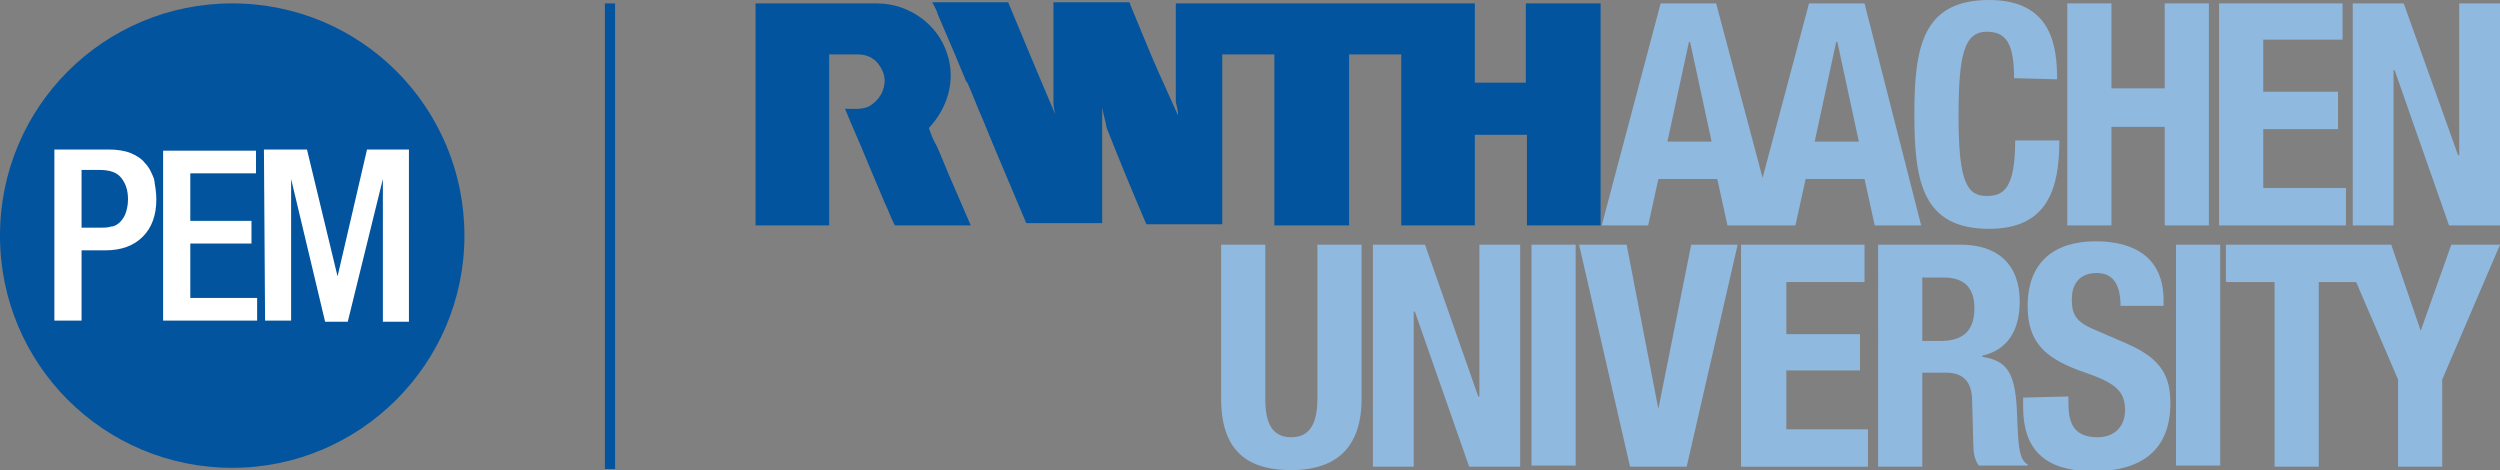 <?xml version="1.0" encoding="UTF-8"?>
<svg xmlns="http://www.w3.org/2000/svg" xmlns:xlink="http://www.w3.org/1999/xlink" version="1.1" id="Ebene_1" x="0px" y="0px" viewBox="0 0 220.7 41.5" style="enable-background:new 0 0 220.7 41.5;" xml:space="preserve">
<rect x="0" y="0" width="220.7" height="41.5" fill="#808080" stroke="none"/>
<style type="text/css">
	.st0{fill:#90B9DF;}
	.st1{fill:#02549E;}
	.st2{fill:#FFFFFF;}
</style>
<g>
	<g>
		<path class="st0" d="M165.8,41.2h3.9v-8.3h2.1c1.6,0,2.3,0.9,2.3,2.5l0.1,3.7c0,0.8,0.1,1.5,0.5,2h4.3V41    c-0.7-0.4-0.8-1.4-0.9-3.5c-0.1-4.1-0.5-5.6-3.1-6v-0.1c2.2-0.5,3.3-2.2,3.3-4.8c0-3.3-2-5-5.2-5h-7.3L165.8,41.2L165.8,41.2z     M169.7,24.5h1.9c1.8,0,2.7,0.9,2.7,2.7c0,2.1-1.1,2.9-3,2.9h-1.6V24.5z"></path>
		<path class="st0" d="M107.8,21.6v13.6c0,5.2,3,6.3,6.2,6.3c3.2,0,6.2-1.3,6.2-6.3V21.6h-3.9v13.6c0,1.9-0.5,3.4-2.3,3.4    c-1.8,0-2.3-1.4-2.3-3.4V21.6H107.8z"></path>
	</g>
	<polygon class="st0" points="121.2,21.6 121.2,41.2 124.8,41.2 124.8,27.5 124.9,27.5 129.7,41.2 134.2,41.2 134.2,21.6    130.6,21.6 130.6,35 130.5,35 125.8,21.6  "></polygon>
	<rect x="135.2" y="21.6" class="st0" width="3.9" height="19.5"></rect>
	<polygon class="st0" points="139.4,21.6 143.9,41.2 148.9,41.2 153.4,21.6 149.3,21.6 146.4,36.1 146.4,36.1 143.6,21.6  "></polygon>
	<polygon class="st0" points="153.7,21.6 153.7,41.2 164.9,41.2 164.9,37.9 157.7,37.9 157.7,32.7 164.2,32.7 164.2,29.5    157.7,29.5 157.7,24.9 164.6,24.9 164.6,21.6  "></polygon>
	<g>
		<path class="st0" d="M178.6,35.1v0.8c0,3.6,1.7,5.7,6.2,5.7c4.3,0,6.8-1.9,6.8-6c0-2.4-0.8-3.9-3.7-5.2l-3-1.3    c-1.7-0.7-2-1.4-2-2.7c0-1.1,0.5-2.3,2.2-2.3c1.5,0,2.1,1.1,2.1,2.9h3.8v-0.5c0-3.7-2.5-5.2-6-5.2c-3.7,0-6,1.9-6,5.7    c0,3.3,1.6,4.7,5.1,5.9c2.6,0.9,3.5,1.6,3.5,3.3c0,1.6-1.1,2.4-2.4,2.4c-2.1,0-2.6-1.2-2.6-3v-0.6L178.6,35.1L178.6,35.1z"></path>
	</g>
	<rect x="192.1" y="21.6" class="st0" width="3.9" height="19.5"></rect>
	<polygon class="st0" points="216.4,21.6 213.7,29.2 213.7,29.2 211.1,21.6 196.5,21.6 196.5,24.9 200.8,24.9 200.8,41.2    204.7,41.2 204.7,24.9 208,24.9 211.7,33.5 211.7,41.2 215.6,41.2 215.6,33.5 220.7,21.6  "></polygon>
	<g>
		<path class="st1" d="M73.2,19.9H73h-6.3v-2.2V0.4V0.3H73h0h4.4c2.9,0,5.4,1.9,6.2,4.4c0.8,2.3,0.1,4.8-1.6,6.6    c0.2,0.6,0.4,1.1,0.7,1.6c0.5,1.1,0.9,2.2,1.4,3.3l1.6,3.7h0H79c0,0-0.1-0.2-0.1-0.2c-0.3-0.6-0.5-1.2-0.8-1.8l-1.6-3.8    c-0.6-1.5-1.3-3-1.9-4.5c0.8,0,1.4,0.1,2.1-0.2c0.5-0.3,1.3-0.9,1.4-2.2c0-0.6-0.2-1.1-0.6-1.6c-0.4-0.5-1-0.8-1.8-0.8    c0,0-2.5,0-2.5,0L73.2,19.9L73.2,19.9z"></path>
		<path class="st1" d="M141.3,0.3v19.6h-5.1h-1.4v-8h-0.6h-3.9h-0.1v8c-1.2,0-2.5,0-3.6,0h-2.9V4.8h-4.6v0.5v1.4v6.5v6.7h-0.1h-6.5    v-8.1v-0.3V4.8h-4.6v7.1v7.9h-6.7c-1.2-2.8-2.4-5.7-3.5-8.5c-0.1-0.6-0.3-1.2-0.4-1.8v10.2h-6.7c-1.3-3.1-2.6-6.1-3.9-9.3    c-0.5-1.1-0.8-2-1.3-3.1l-0.1-0.1l-1-2.4l-1.5-3.5c-0.1-0.4-0.3-0.7-0.5-1.1H89c1.4,3.4,2.8,6.7,4.2,10l0,0.1    c-0.1-0.4-0.2-0.9-0.2-1.2V3.2c0-0.9,0-2,0-3h6.7c0.1,0.2,0.1,0.3,0.2,0.5c0.8,1.9,1.5,3.7,2.3,5.5l1.8,4c0-0.4-0.1-0.8-0.2-1.2    V0.3h0.5h4.6h16.6h4.7v1.2v5.8h0.3h4.2V0.3h3.4H141.3z"></path>
	</g>
	<path class="st0" d="M160.2,12.5l1.9-8.8h0.1l1.9,8.8H160.2z M147.2,12.5l1.9-8.8h0.1l1.9,8.8H147.2z M164.6,0.3h-4.9l-4.1,15.4   l-4.1-15.4h-4.9l-5.2,19.6h4.1l0.9-4.1h5.2l0.9,4.1h6l0.9-4.1h5.2l0.9,4.1h4.1L164.6,0.3z"></path>
	<g>
		<path class="st0" d="M181.6,7c0-2.8-0.4-7-6-7c-5.9,0-6.6,4.2-6.6,10.1c0,5.9,0.7,10.1,6.6,10.1c5.2,0,6.2-3.6,6.2-7.8h-3.9    c0,4.2-1,4.9-2.5,4.9c-1.7,0-2.5-1.1-2.5-7c0-5.5,0.5-7.5,2.5-7.5c1.8,0,2.4,1.2,2.4,4.1L181.6,7L181.6,7z"></path>
	</g>
	<polygon class="st0" points="182.5,19.9 186.4,19.9 186.4,11.2 191.1,11.2 191.1,19.9 195,19.9 195,0.3 191.1,0.3 191.1,7.8    186.4,7.8 186.4,0.3 182.5,0.3  "></polygon>
	<polygon class="st0" points="195.9,0.3 195.9,19.9 207.1,19.9 207.1,16.6 199.8,16.6 199.8,11.4 206.4,11.4 206.4,8.1 199.8,8.1    199.8,3.5 206.8,3.5 206.8,0.3  "></polygon>
	<polygon class="st0" points="207.7,0.3 207.7,19.9 211.3,19.9 211.3,6.2 211.4,6.2 216.2,19.9 220.7,19.9 220.7,0.3 217.1,0.3    217.1,13.7 217,13.7 212.2,0.3  "></polygon>
	<rect x="53.4" y="0.3" class="st1" width="0.9" height="41.1"></rect>
	<g>
		<path class="st1" d="M20.5,41.3c11.3,0,20.5-9.2,20.5-20.5S31.9,0.3,20.5,0.3C9.2,0.3,0,9.4,0,20.8S9.2,41.3,20.5,41.3"></path>
		<path class="st2" d="M23.4,28.3h2.3V15.8h0l3,12.6h2l3.1-12.6h0v12.6h2.3V13.2h-3.7l-2.6,11.2h0l-2.7-11.2h-3.8L23.4,28.3    L23.4,28.3z M14.4,28.3h8.3v-2h-5.9v-4.8h5.4v-2h-5.4v-4.2h5.8v-2h-8.2V28.3z M7.2,15h1.5c1,0,1.6,0.2,2,0.7    c0.4,0.5,0.6,1.1,0.6,1.9c0,0.5-0.1,0.9-0.2,1.2c-0.1,0.3-0.3,0.6-0.5,0.8c-0.2,0.2-0.5,0.4-0.8,0.4c-0.3,0.1-0.6,0.1-0.9,0.1H7.2    L7.2,15L7.2,15z M4.8,28.3h2.4v-6.2h2.1c1.4,0,2.5-0.4,3.3-1.2c0.8-0.8,1.2-1.9,1.2-3.3c0-0.6-0.1-1.2-0.2-1.8    c-0.2-0.5-0.4-1-0.8-1.4c-0.3-0.4-0.8-0.7-1.3-0.9c-0.5-0.2-1.2-0.3-1.9-0.3H4.8V28.3z"></path>
	</g>
</g>
</svg>
